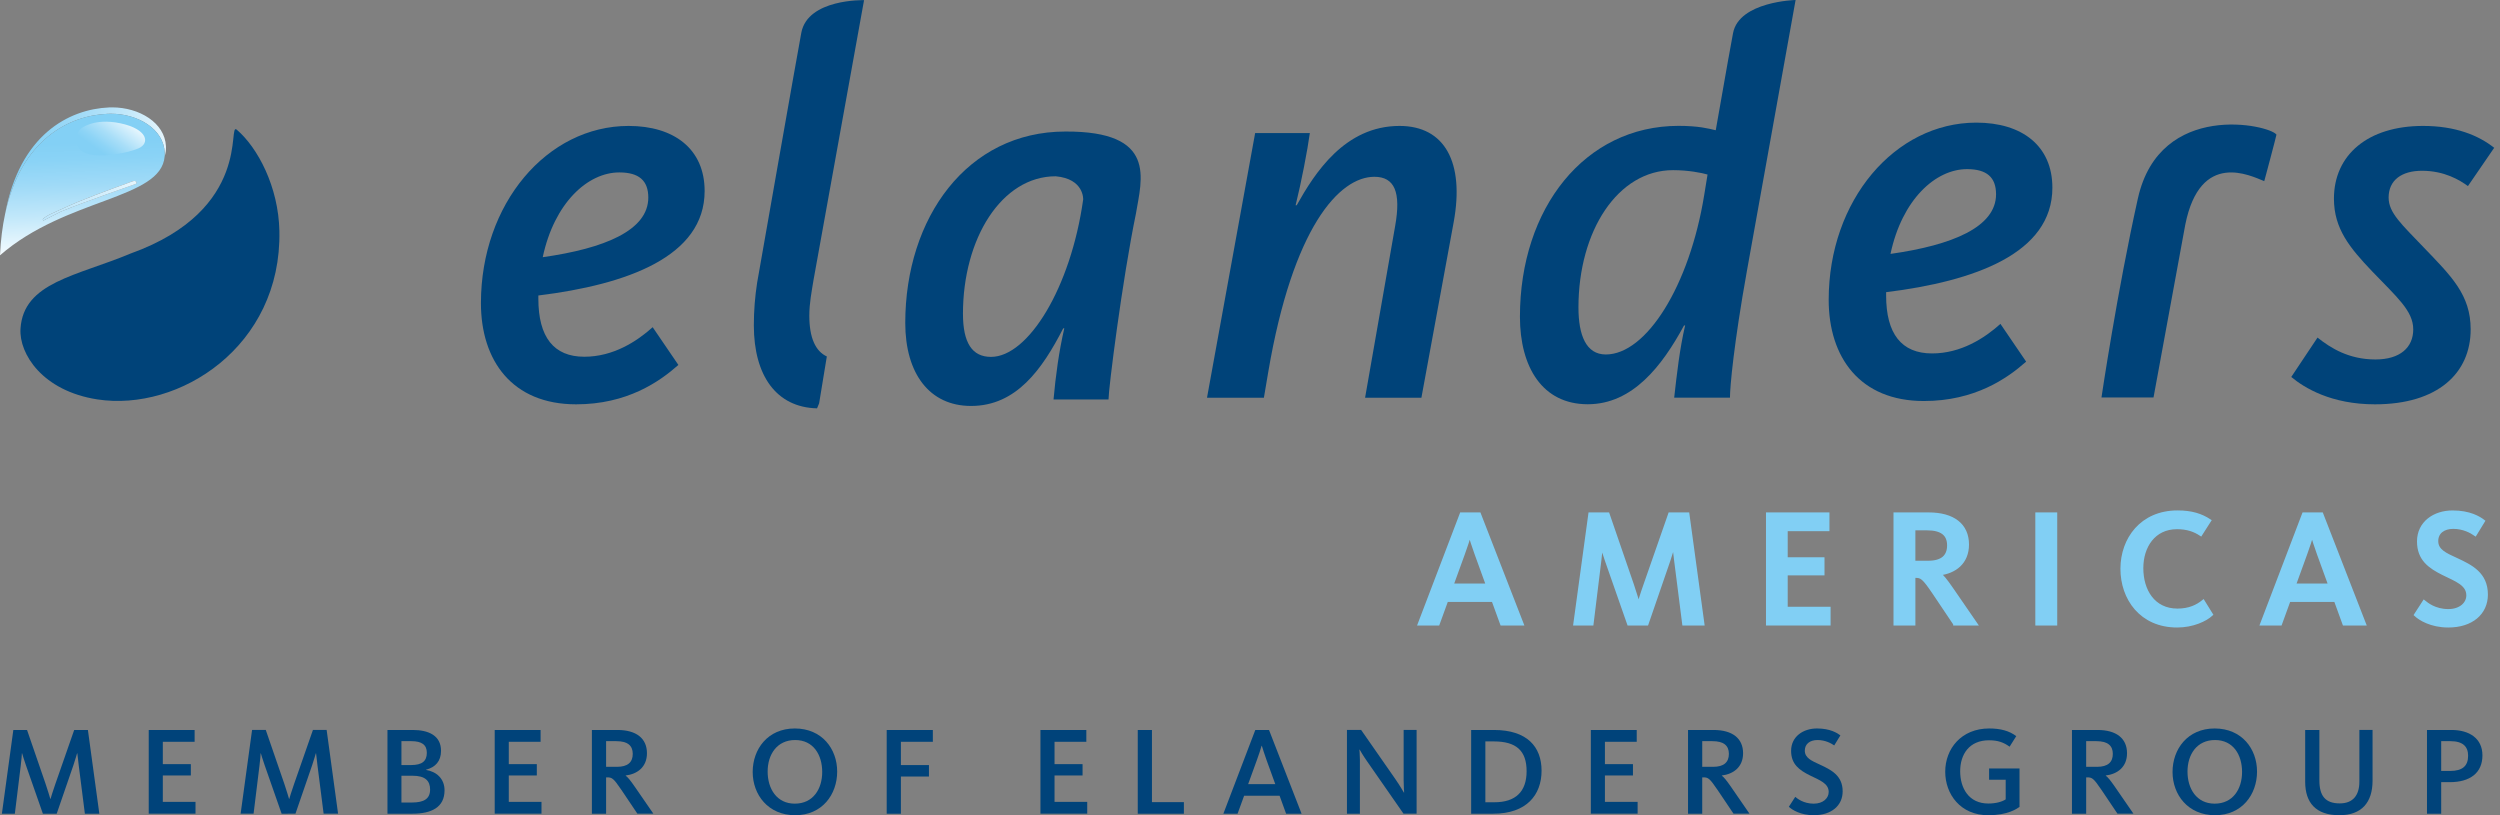 <?xml version="1.0" encoding="UTF-8"?> <!-- Generator: Adobe Illustrator 28.5.0, SVG Export Plug-In . SVG Version: 9.03 Build 54727) --> <svg xmlns="http://www.w3.org/2000/svg" xmlns:xlink="http://www.w3.org/1999/xlink" version="1.1" id="Lager_1" x="0px" y="0px" width="230px" height="75px" viewBox="0 0 230 75" style="enable-background:new 0 0 230 75;" xml:space="preserve"><rect x="0" y="0" width="230" height="75" fill="#808080" stroke="none"/> <style type="text/css"> .Skugga{fill:none;} .Runda_x0020_hörn_x0020_2_x0020_pt{fill:#FFFFFF;stroke:#1D1D1B;stroke-miterlimit:10;} .Live_x002D_reflektering_x0020_X{fill:none;} .Avfasning_x002C__x0020_mjuk{fill:url(#SVGID_1_);} .Skymning{fill:#FFFFFF;} .Bladverk_GS{fill:#FFDD00;} .Pompadour_GS{fill-rule:evenodd;clip-rule:evenodd;fill:#51AEE2;} .st0{fill:#004379;} .st1{fill:url(#SVGID_00000055690053780472248900000010956397138793623464_);} .st2{fill:url(#SVGID_00000018224284622106967380000011733954252464177324_);} .st3{fill:url(#SVGID_00000027596231558713559480000006644852857014584197_);} .st4{fill:url(#SVGID_00000019652179893196200240000000216990569739887772_);} .st5{fill:#81CFF4;stroke:#81CFF4;stroke-width:0.3;} .st6{fill:#00437A;} </style> <linearGradient id="SVGID_1_" gradientUnits="userSpaceOnUse" x1="0" y1="0" x2="0.707" y2="0.707"> <stop offset="0" style="stop-color:#E6E6EB"></stop> <stop offset="0.175" style="stop-color:#E2E2E7"></stop> <stop offset="0.355" style="stop-color:#D6D6DB"></stop> <stop offset="0.537" style="stop-color:#C2C3C6"></stop> <stop offset="0.72" style="stop-color:#A5A7A9"></stop> <stop offset="0.903" style="stop-color:#818485"></stop> <stop offset="1" style="stop-color:#6B6E6E"></stop> </linearGradient> <g> <g id="Ebene_1_00000026156032689135863420000004863652094772119451_"> <g> <path class="st0" d="M193.336,36.568h4.788c0,0,1.936-10.492,2.921-15.895 c1.378-6.889,6.009-4.501,7.265-4.008c-0.003,0.039,1.127-4.196,1.124-4.279 c-0.622-0.898-10.706-3.173-12.742,5.841C194.773,26.842,193.336,36.568,193.336,36.568L193.336,36.568 z"></path> <path class="st0" d="M218.496,37.198c5.786,0,8.805-2.868,8.805-6.894c0-3.17-1.76-4.881-4.327-7.548 c-2.013-2.113-3.221-3.17-3.221-4.579c0-1.61,1.208-2.466,3.07-2.466 c2.062,0,3.471,0.855,4.226,1.409l2.416-3.522c-1.459-1.157-3.573-2.013-6.542-2.013 c-5.082,0-8.201,2.667-8.201,6.692c0,2.768,1.458,4.529,3.521,6.693 c2.264,2.365,3.775,3.623,3.775,5.334c0,1.661-1.208,2.767-3.473,2.767 c-2.465,0-4.126-1.056-5.334-2.013l-2.415,3.623C212.004,35.688,214.47,37.198,218.496,37.198 L218.496,37.198z"></path> <path class="st0" d="M173.523,26.881c8.15-1.006,15.296-3.573,15.296-9.611 c0-3.875-2.817-5.988-6.993-5.988c-7.498,0-13.587,7.145-13.587,16.303 c0,5.284,2.868,9.309,8.756,9.309c4.679,0,7.648-2.063,9.41-3.623l-2.365-3.473 c-1.46,1.309-3.623,2.718-6.291,2.718c-2.818,0-4.226-1.812-4.226-5.334V26.881L173.523,26.881z M173.926,23.359c1.056-4.981,4.126-7.799,7.044-7.799c1.812,0,2.667,0.755,2.667,2.315 C183.637,20.893,179.611,22.554,173.926,23.359L173.926,23.359z"></path> <path class="st0" d="M111.044,36.594h5.234l0.401-2.366c2.265-13.334,6.541-17.963,9.763-17.963 c1.861,0,2.466,1.409,1.912,4.529l-2.767,15.8h5.182l2.969-16.152 c1.006-5.485-0.804-8.856-4.981-8.856c-5.032,0-7.799,4.327-9.459,7.296h-0.101 c0.504-2.013,1.108-5.132,1.308-6.642h-5.032L111.044,36.594L111.044,36.594z"></path> <path class="st0" d="M49.529,27.185c8.151-1.006,15.297-3.573,15.297-9.611 c0-3.875-2.818-5.988-6.994-5.988c-7.497,0-13.586,7.145-13.586,16.303 c0,5.283,2.868,9.309,8.756,9.309c4.679,0,7.648-2.063,9.409-3.623l-2.365-3.472 c-1.459,1.308-3.623,2.717-6.29,2.717c-2.818,0-4.227-1.811-4.227-5.333V27.185L49.529,27.185z M49.932,23.662c1.057-4.982,4.126-7.799,7.045-7.799c1.812,0,2.667,0.755,2.667,2.315 C59.643,21.197,55.618,22.857,49.932,23.662L49.932,23.662z"></path> <path class="st0" d="M74.842,25.773l4.651-25.759c0,0-5.171-0.14-5.771,2.991 c-0.318,1.656-4.067,23.012-4.067,23.012c-0.196,1.266-0.302,2.572-0.302,3.916 c0,4.625,2.073,7.548,5.815,7.635l0.191-0.461l0.709-4.313c-1.035-0.477-1.611-1.704-1.611-3.751 C74.457,27.901,74.672,26.822,74.842,25.773L74.842,25.773z"></path> <path class="st0" d="M154.426,11.579c-8.604,0-14.592,7.548-14.592,17.561 c0,4.63,2.063,8.051,6.24,8.051c4.126,0,6.843-3.523,8.856-7.246h0.101 c-0.503,2.164-0.755,4.428-1.006,6.642h5.132c0-1.006,0.353-4.931,1.561-11.674L165.195,0h-0.015 c0,0-5.182,0.134-5.739,3.042c-0.053,0.276-0.204,1.105-0.416,2.283h-0.002l-1.174,6.657 C157.194,11.83,156.288,11.579,154.426,11.579L154.426,11.579z M153.923,15.654 c1.409,0,2.667,0.252,3.171,0.403l-0.303,1.862c-1.358,8.403-5.333,14.693-9.057,14.693 c-1.812,0-2.516-1.762-2.516-4.328C145.218,21.24,148.841,15.654,153.923,15.654L153.923,15.654z"></path> <path class="st0" d="M83.284,29.71c0-9.673,5.704-17.609,14.731-17.609 c8.476-0.04,7.024,4.35,6.486,7.576c-1.254,6.094-2.518,16.084-2.518,17.076h-5.059 c0.198-2.183,0.496-4.416,0.992-6.547h-0.099c-1.934,3.769-4.315,7.142-8.482,7.142 C85.517,37.348,83.284,34.372,83.284,29.71L83.284,29.71z M99.652,18.35 c0,0,0.1-1.898-2.529-2.132c-4.96,0-8.531,5.703-8.531,12.648c0,2.677,0.843,3.968,2.579,3.968 C94.593,32.835,98.512,26.486,99.652,18.35L99.652,18.35z"></path> <path class="st0" d="M21.785,11.934c1.921,1.644,3.836,5.236,3.919,9.323 c0.217,10.643-9.255,16.641-16.742,15.489c-5.049-0.777-7.217-4.191-7.076-6.496 c0.262-4.293,5.184-4.851,10.119-6.922C23.306,19.275,20.87,11.15,21.785,11.934L21.785,11.934z"></path> </g> <g> <linearGradient id="SVGID_00000104663962578928112150000011163423974416746386_" gradientUnits="userSpaceOnUse" x1="321.092" y1="-125.595" x2="306.779" y2="-124.595" gradientTransform="matrix(1 0 0 -1 -305.945 -110.138)"> <stop offset="0" style="stop-color:#E6F6FD"></stop> <stop offset="0.285" style="stop-color:#C0E7FA"></stop> <stop offset="0.585" style="stop-color:#9FDAF7"></stop> <stop offset="0.834" style="stop-color:#8AD3F6"></stop> <stop offset="1" style="stop-color:#83D0F5"></stop> </linearGradient> <path style="fill:url(#SVGID_00000104663962578928112150000011163423974416746386_);" d="M0.468,19.69 c1.332-7.276,5.858-9.645,9.558-9.806c0.096-0.004,0.192-0.006,0.288-0.006 c2.497,0,4.86,1.415,4.953,3.574c0.015,0.341-0.027,0.653-0.121,0.941 c0.01-0.116,0.012-0.236,0.007-0.361c-0.093-2.159-2.455-3.569-4.957-3.569 c-0.096,0-0.193,0.002-0.29,0.007C6.312,10.626,1.927,12.872,0.468,19.69"></path> <linearGradient id="SVGID_00000116932305811423306090000018218694173367519620_" gradientUnits="userSpaceOnUse" x1="313.677" y1="-133.358" x2="313.235" y2="-120.699" gradientTransform="matrix(1 0 0 -1 -305.945 -110.138)"> <stop offset="0" style="stop-color:#F5FBFE"></stop> <stop offset="0.033" style="stop-color:#EEF9FE"></stop> <stop offset="0.279" style="stop-color:#C0E7FA"></stop> <stop offset="0.497" style="stop-color:#9FDAF7"></stop> <stop offset="0.677" style="stop-color:#8AD3F6"></stop> <stop offset="0.798" style="stop-color:#83D0F5"></stop> </linearGradient> <path style="fill:url(#SVGID_00000116932305811423306090000018218694173367519620_);" d="M0,23.49 c0.063-1.402,0.225-2.665,0.468-3.8c1.459-6.817,5.844-9.064,9.439-9.22 c0.096-0.004,0.193-0.007,0.29-0.007c2.502,0,4.864,1.41,4.957,3.569 c0.005,0.124,0.003,0.244-0.007,0.361C14.825,18.359,6.092,18.183,0,23.49 M12.365,16.649 c-0.056,0-0.126,0.013-0.211,0.046c-0.239,0.091-3.039,1.081-5.025,1.895 c-0.711,0.29-1.804,0.808-2.288,1.018c-0.483,0.211-0.7,0.376-0.842,0.49 c-0.136,0.119,0,0.193,0,0.193s1.48-0.774,1.605-0.825c2.373-0.985,6.647-2.441,6.863-2.538 C12.596,16.874,12.595,16.649,12.365,16.649"></path> <linearGradient id="SVGID_00000178181725135347923040000007119222863094824073_" gradientUnits="userSpaceOnUse" x1="317.376" y1="-121.168" x2="314.662" y2="-124.903" gradientTransform="matrix(1 0 0 -1 -305.945 -110.138)"> <stop offset="0" style="stop-color:#E6F6FD"></stop> <stop offset="0.112" style="stop-color:#D4EFFC"></stop> <stop offset="0.416" style="stop-color:#A8DEF8"></stop> <stop offset="0.653" style="stop-color:#8DD4F6"></stop> <stop offset="0.791" style="stop-color:#83D0F5"></stop> </linearGradient> <path style="fill:url(#SVGID_00000178181725135347923040000007119222863094824073_);" d="M7.453,11.832 c0,0,1.16-1.011,3.631-0.486c2.529,0.537,2.736,1.853,1.64,2.311 c-1.01,0.422-2.86,0.738-4.078,0.611C6.336,14.03,7.062,12.088,7.453,11.832L7.453,11.832z"></path> <linearGradient id="SVGID_00000039093439418306881050000004654228789330094985_" gradientUnits="userSpaceOnUse" x1="318.498" y1="-128.608" x2="309.884" y2="-128.608" gradientTransform="matrix(1 0 0 -1 -305.945 -110.138)"> <stop offset="0" style="stop-color:#E6F6FD"></stop> <stop offset="0.252" style="stop-color:#D8F0FC"></stop> <stop offset="0.7" style="stop-color:#C3E8FA"></stop> <stop offset="1" style="stop-color:#BCE5FA"></stop> </linearGradient> <path style="fill:url(#SVGID_00000039093439418306881050000004654228789330094985_);" d="M4,20.292 c0,0-0.136-0.074,0-0.193c0.142-0.114,0.359-0.279,0.842-0.49 c0.484-0.211,1.576-0.728,2.288-1.018c1.986-0.814,4.786-1.804,5.025-1.895 c0.085-0.032,0.155-0.046,0.211-0.046c0.23,0,0.231,0.224,0.102,0.279 c-0.216,0.097-4.49,1.554-6.863,2.538C5.48,19.518,4,20.292,4,20.292"></path> </g> </g> <g id="Lager_3_00000103945973072748693170000003871352111657743007_"> <g> <path class="st5" d="M132.301,57.399h-1.715l3.855-10.107h1.654l3.931,10.107h-1.867l-0.789-2.17h-4.28 L132.301,57.399z M135.807,50.949c-0.304-0.85-0.41-1.214-0.577-1.745h-0.031 c-0.167,0.546-0.273,0.91-0.577,1.745l-1.047,2.884h3.278L135.807,50.949z"></path> <path class="st5" d="M149.843,57.399l-2.049-5.858c-0.243-0.683-0.425-1.32-0.456-1.427h-0.03 c0,0.107-0.045,0.79-0.136,1.473l-0.714,5.812h-1.563l1.381-10.107h1.654l2.246,6.526 c0.274,0.804,0.546,1.729,0.562,1.791h0.03c0.015-0.061,0.288-0.987,0.577-1.791l2.277-6.526 h1.654l1.381,10.107h-1.746l-0.743-5.843c-0.091-0.698-0.152-1.335-0.167-1.442h-0.03 c-0.03,0.107-0.212,0.744-0.44,1.427l-2.018,5.858H149.843z"></path> <path class="st5" d="M162.62,57.399V47.292h5.539v1.426h-3.84v2.701h3.385v1.366h-3.385v3.187h3.946 v1.426H162.62z"></path> <path class="st5" d="M179.843,57.399l-1.926-2.868c-0.956-1.411-1.139-1.518-1.715-1.518h-0.136v4.386 h-1.715V47.292h3.081c2.261,0,3.566,1.002,3.566,2.808c0,1.67-1.168,2.519-2.564,2.686v0.03 c0.243,0.167,0.546,0.532,1.123,1.366l2.215,3.218H179.843z M177.294,48.642h-1.229v3.096h1.32 c1.305,0,1.897-0.561,1.897-1.563C179.283,49.174,178.66,48.642,177.294,48.642z"></path> <path class="st5" d="M187.4,57.399V47.292h1.715v10.107H187.4z"></path> <path class="st5" d="M200.299,57.581c-3.324,0-5.069-2.519-5.069-5.251c0-2.747,1.806-5.221,5.099-5.221 c1.305,0,2.17,0.288,2.944,0.789l-0.804,1.26c-0.577-0.379-1.245-0.622-2.186-0.622 c-2.125,0-3.247,1.73-3.247,3.734c0,2.064,1.077,3.87,3.293,3.87 c1.093,0,1.821-0.364,2.367-0.805l0.744,1.199C202.909,57.02,201.741,57.581,200.299,57.581z"></path> <path class="st5" d="M209.798,57.399h-1.715l3.855-10.107h1.654l3.931,10.107h-1.867l-0.789-2.17h-4.28 L209.798,57.399z M213.303,50.949c-0.303-0.85-0.409-1.214-0.577-1.745h-0.03 c-0.167,0.546-0.273,0.91-0.577,1.745l-1.047,2.884h3.278L213.303,50.949z"></path> <path class="st5" d="M225.246,57.581c-1.594,0-2.611-0.653-3.005-1.017l0.774-1.198 c0.228,0.182,0.971,0.819,2.231,0.819c1.123,0,1.806-0.653,1.806-1.411 c0-1.047-1.108-1.426-2.277-2.003c-1.244-0.622-2.261-1.321-2.261-2.959 c0-1.7,1.426-2.701,3.126-2.701c1.578,0,2.443,0.546,2.822,0.835l-0.743,1.214 c-0.349-0.243-1.062-0.653-2.018-0.653c-0.91,0-1.532,0.471-1.532,1.275 c0,0.88,0.804,1.229,1.836,1.7c1.336,0.622,2.732,1.305,2.732,3.217 C228.736,56.428,227.37,57.581,225.246,57.581z"></path> </g> <g> <path class="st6" d="M3.945,74.861l-1.562-4.465c-0.185-0.521-0.324-1.006-0.347-1.088H2.013 c0,0.081-0.035,0.602-0.104,1.122L1.366,74.861H0.174l1.053-7.704h1.261l1.712,4.974 c0.208,0.613,0.417,1.318,0.428,1.365h0.023c0.011-0.047,0.22-0.752,0.44-1.365l1.735-4.974 h1.261l1.052,7.704H7.809l-0.567-4.454c-0.069-0.532-0.115-1.017-0.127-1.099H7.091 c-0.023,0.081-0.162,0.567-0.336,1.088l-1.538,4.465C5.217,74.861,3.945,74.861,3.945,74.861z"></path> <path class="st6" d="M13.683,74.861v-7.704h4.222v1.087h-2.926v2.059h2.579v1.041h-2.579v2.429h3.008 v1.087h-4.303V74.861z"></path> <path class="st6" d="M25.909,74.861l-1.562-4.465c-0.185-0.521-0.324-1.006-0.347-1.088h-0.023 c0,0.081-0.035,0.602-0.104,1.122l-0.544,4.43H22.138l1.053-7.704h1.261l1.712,4.974 c0.208,0.613,0.416,1.318,0.428,1.365h0.023c0.011-0.047,0.22-0.752,0.44-1.365l1.735-4.974 h1.261l1.052,7.704H29.773l-0.567-4.454c-0.069-0.532-0.115-1.017-0.127-1.099h-0.023 c-0.023,0.081-0.162,0.567-0.336,1.088l-1.538,4.465C27.182,74.861,25.909,74.861,25.909,74.861z"></path> <path class="st6" d="M37.938,74.861h-2.291v-7.704h2.325c1.434,0,2.603,0.497,2.603,1.92 c0,0.96-0.532,1.515-1.377,1.735v0.023c0.937,0.15,1.7,0.786,1.7,1.874 C40.899,74.283,39.684,74.861,37.938,74.861z M37.845,68.187h-0.913v2.198h0.89 c1.006,0,1.446-0.359,1.446-1.133C39.268,68.511,38.782,68.187,37.845,68.187z M37.961,71.368h-1.029 v2.464h0.96c1.122,0,1.677-0.347,1.677-1.192C39.568,71.831,39.118,71.368,37.961,71.368z"></path> <path class="st6" d="M45.513,74.861v-7.704h4.222v1.087h-2.926v2.059H49.388v1.041h-2.579v2.429h3.008 v1.087h-4.303V74.861z"></path> <path class="st6" d="M58.641,74.861l-1.469-2.186c-0.729-1.076-0.867-1.157-1.307-1.157h-0.104v3.343 h-1.307v-7.704h2.348c1.723,0,2.718,0.763,2.718,2.14c0,1.273-0.891,1.92-1.955,2.047v0.023 c0.185,0.128,0.416,0.405,0.856,1.041l1.689,2.452H58.641z M56.698,68.187h-0.937v2.36h1.006 c0.995,0,1.446-0.428,1.446-1.191C58.213,68.592,57.739,68.187,56.698,68.187z"></path> <path class="st6" d="M73.156,75c-2.487,0-3.909-1.885-3.909-3.979c0-2.105,1.388-4.002,3.875-4.002 c2.499,0,3.898,1.874,3.898,3.967C77.019,73.092,75.643,75,73.156,75z M73.156,68.083 c-1.677,0-2.533,1.33-2.533,2.903c0,1.573,0.833,2.95,2.498,2.95c1.689,0,2.522-1.354,2.522-2.915 C75.643,69.448,74.833,68.083,73.156,68.083z"></path> <path class="st6" d="M82.883,68.245v2.14h2.58v1.053h-2.58v3.424h-1.307v-7.704h4.246v1.087 L82.883,68.245L82.883,68.245z"></path> <path class="st6" d="M95.721,74.861v-7.704h4.222v1.087h-2.926v2.059h2.579v1.041h-2.579v2.429h3.008 v1.087h-4.303V74.861z"></path> <path class="st6" d="M104.673,74.861v-7.704h1.307v6.64h2.938v1.064 C108.918,74.861,104.673,74.861,104.673,74.861z"></path> <path class="st6" d="M113.857,74.861h-1.307l2.938-7.704h1.261l2.996,7.704h-1.423l-0.601-1.654h-3.262 L113.857,74.861z M116.529,69.945c-0.231-0.648-0.312-0.925-0.44-1.33h-0.023 c-0.127,0.416-0.208,0.694-0.44,1.33l-0.798,2.198h2.499L116.529,69.945z"></path> <path class="st6" d="M129.124,74.861l-3.354-4.823c-0.359-0.509-0.671-1.053-0.682-1.076h-0.023 c0,0.023,0.046,0.497,0.046,0.937v4.962h-1.192v-7.704h1.307l3.157,4.534 c0.416,0.601,0.752,1.191,0.775,1.226h0.023c0-0.046-0.046-0.544-0.046-1.134v-4.627h1.192v7.704 h-1.203V74.861z"></path> <path class="st6" d="M137.382,74.861h-2.036v-7.704h2.094c3.031,0,4.384,1.527,4.384,3.748 C141.824,73.126,140.448,74.861,137.382,74.861z M137.429,68.21h-0.775v5.598h0.833 c1.955,0,2.961-0.983,2.961-2.857C140.448,69.055,139.487,68.21,137.429,68.21z"></path> <path class="st6" d="M146.357,74.861v-7.704h4.222v1.087h-2.926v2.059h2.579v1.041h-2.579v2.429h3.008 v1.087h-4.303V74.861z"></path> <path class="st6" d="M159.485,74.861l-1.469-2.186c-0.729-1.076-0.867-1.157-1.307-1.157h-0.104v3.343 h-1.307v-7.704h2.348c1.723,0,2.718,0.763,2.718,2.14c0,1.273-0.891,1.92-1.955,2.047v0.023 c0.185,0.128,0.416,0.405,0.856,1.041l1.689,2.452H159.485z M157.542,68.187h-0.937v2.36h1.006 c0.995,0,1.446-0.428,1.446-1.191S158.583,68.187,157.542,68.187z"></path> <path class="st6" d="M166.864,75c-1.215,0-1.99-0.497-2.291-0.775l0.59-0.913 c0.174,0.138,0.74,0.625,1.7,0.625c0.856,0,1.377-0.497,1.377-1.076 c0-0.798-0.845-1.087-1.735-1.527c-0.948-0.474-1.723-1.007-1.723-2.256 c0-1.296,1.087-2.059,2.383-2.059c1.203,0,1.862,0.416,2.151,0.636l-0.567,0.925 c-0.266-0.185-0.809-0.497-1.538-0.497c-0.694,0-1.168,0.359-1.168,0.972 c0,0.671,0.613,0.937,1.4,1.296c1.018,0.474,2.082,0.994,2.082,2.452 C169.525,74.121,168.484,75,166.864,75z"></path> <path class="st6" d="M182.917,75c-2.556,0-3.956-1.932-3.956-4.002c0-2.105,1.469-3.979,4.048-3.979 c1.018,0,1.827,0.208,2.487,0.705l-0.613,0.972c-0.555-0.405-1.088-0.59-1.897-0.59 c-1.816,0-2.649,1.296-2.649,2.846c0,1.573,0.798,2.972,2.591,2.972 c0.671,0,1.238-0.15,1.596-0.382v-1.804h-1.527v-1.041h2.799v3.54 C185.566,74.387,184.757,75,182.917,75z"></path> <path class="st6" d="M194.808,74.861l-1.469-2.186c-0.729-1.076-0.867-1.157-1.307-1.157h-0.104v3.343 h-1.307v-7.704h2.348c1.723,0,2.718,0.763,2.718,2.14c0,1.273-0.891,1.92-1.955,2.047v0.023 c0.185,0.128,0.416,0.405,0.856,1.041l1.689,2.452H194.808z M192.864,68.187h-0.937v2.36h1.006 c0.995,0,1.446-0.428,1.446-1.191S193.905,68.187,192.864,68.187z"></path> <path class="st6" d="M203.783,75c-2.487,0-3.909-1.885-3.909-3.979c0-2.105,1.388-4.002,3.875-4.002 c2.499,0,3.898,1.874,3.898,3.967C207.646,73.092,206.27,75,203.783,75z M203.783,68.083 c-1.677,0-2.533,1.33-2.533,2.903c0,1.573,0.833,2.95,2.498,2.95c1.689,0,2.522-1.354,2.522-2.915 C206.27,69.448,205.46,68.083,203.783,68.083z"></path> <path class="st6" d="M215.222,75c-2.175,0-3.146-1.157-3.146-3.077v-4.766h1.307v4.638 c0,1.434,0.555,2.117,1.874,2.117c1.249,0,1.804-0.787,1.804-1.99v-4.766h1.214v4.662 C218.275,73.82,217.281,75,215.222,75z"></path> <path class="st6" d="M225.388,71.958h-0.798v2.903h-1.307v-7.704h2.256c1.619,0,2.845,0.763,2.845,2.337 C228.384,71.102,227.25,71.958,225.388,71.958z M225.434,68.187h-0.844v2.741h0.81 c1.168,0,1.666-0.474,1.666-1.4C227.065,68.696,226.603,68.187,225.434,68.187z"></path> </g> </g> </g> </svg> 